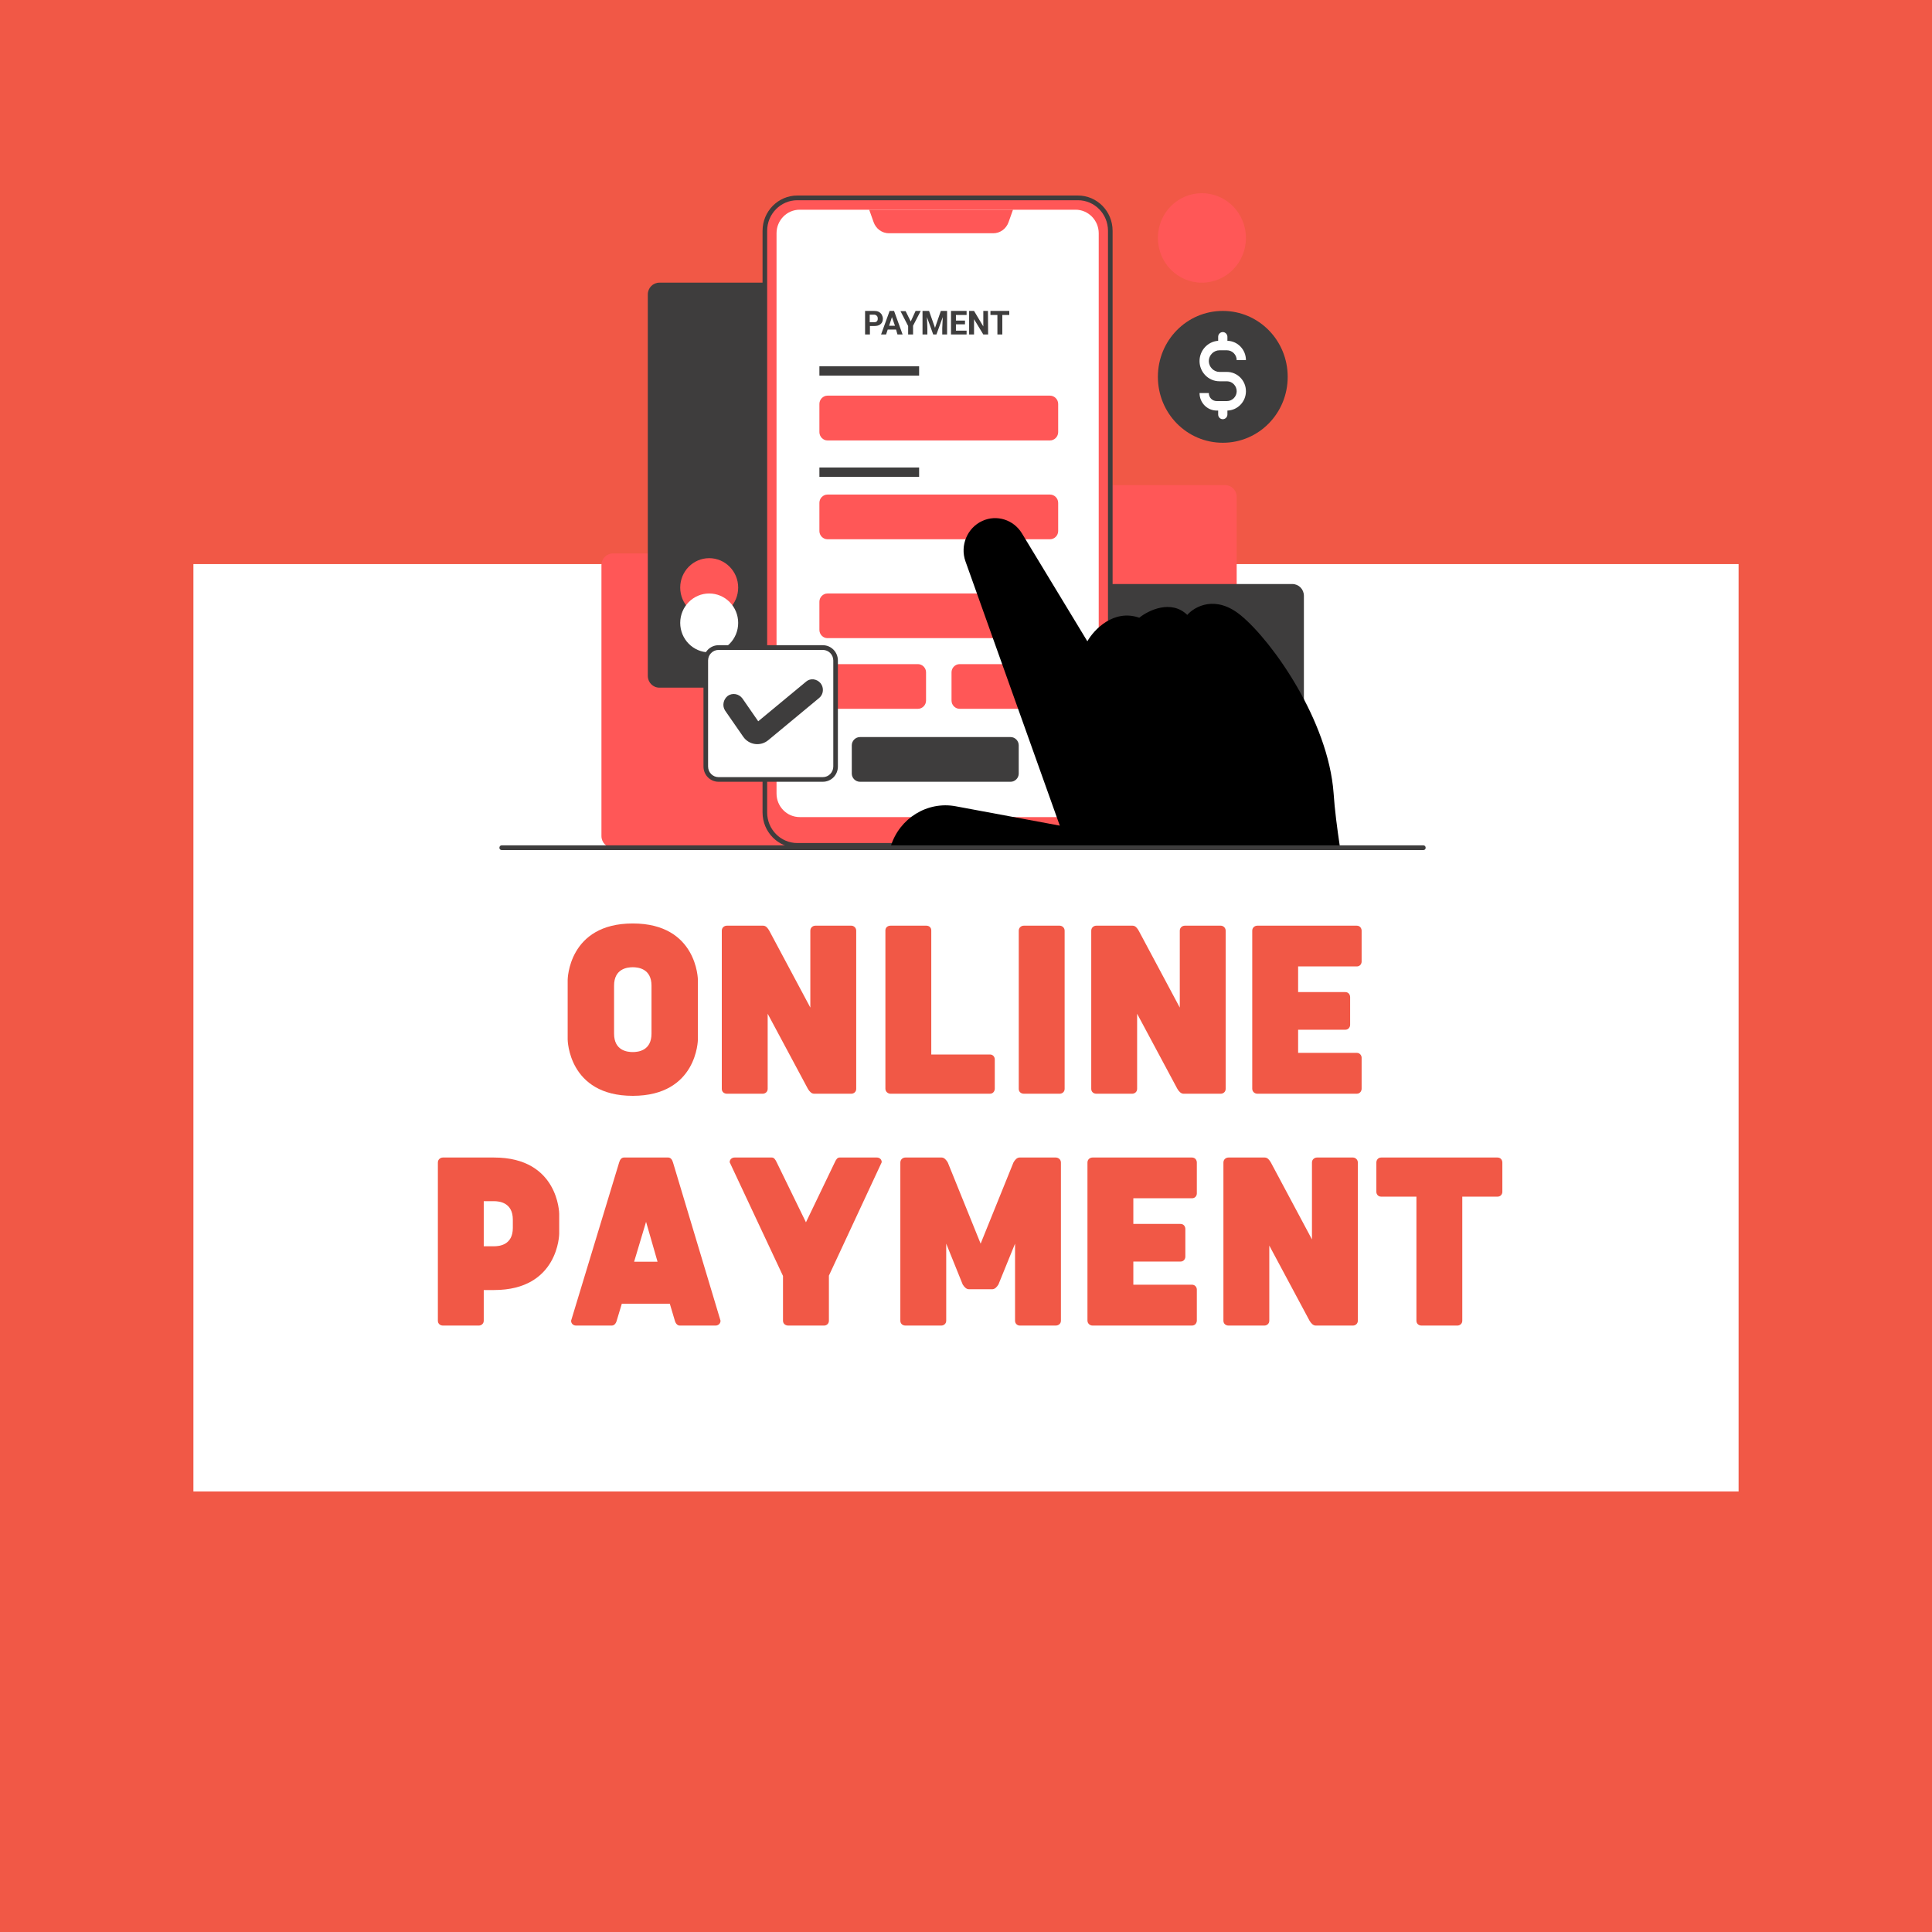 <svg xmlns="http://www.w3.org/2000/svg" xmlns:xlink="http://www.w3.org/1999/xlink" width="100" zoomAndPan="magnify" viewBox="0 0 75 75" height="100" preserveAspectRatio="xMidYMid meet" version="1.0"><defs><g/><clipPath id="a83d3c38be"><path d="M 7.5 21.898 L 67.5 21.898 L 67.5 57.898 L 7.5 57.898 Z M 7.5 21.898 " clip-rule="nonzero"/></clipPath><clipPath id="7e03167f05"><path d="M 29 7.5 L 44 7.5 L 44 33 L 29 33 Z M 29 7.5 " clip-rule="nonzero"/></clipPath><clipPath id="0911670b9c"><path d="M 44 7.5 L 49 7.5 L 49 11 L 44 11 Z M 44 7.5 " clip-rule="nonzero"/></clipPath><clipPath id="6b37882095"><path d="M 19.367 32 L 55.367 32 L 55.367 33 L 19.367 33 Z M 19.367 32 " clip-rule="nonzero"/></clipPath></defs><rect x="-7.5" width="90" fill="#ffffff" y="-7.5" height="90" fill-opacity="1"/><rect x="-7.5" width="90" fill="#ffffff" y="-7.5" height="90" fill-opacity="1"/><rect x="-7.5" width="90" fill="#f15846" y="-7.5" height="90" fill-opacity="1"/><g clip-path="url(#a83d3c38be)"><path fill="#ffffff" d="M 7.508 21.898 L 67.492 21.898 L 67.492 57.898 L 7.508 57.898 L 7.508 21.898 " fill-opacity="1" fill-rule="nonzero"/></g><path fill="#ff5757" d="M 23.348 21.941 C 23.348 21.684 23.547 21.484 23.797 21.484 L 30.188 21.484 C 30.441 21.484 30.637 21.684 30.637 21.941 L 30.637 32.453 C 30.637 32.707 30.441 32.91 30.188 32.91 L 23.797 32.91 C 23.547 32.91 23.348 32.707 23.348 32.453 Z M 23.348 21.941 " fill-opacity="1" fill-rule="nonzero"/><path fill="#3e3d3d" d="M 25.148 11.43 C 25.148 11.176 25.348 10.973 25.598 10.973 L 33.879 10.973 C 34.129 10.973 34.328 11.176 34.328 11.43 L 34.328 26.238 C 34.328 26.492 34.129 26.695 33.879 26.695 L 25.598 26.695 C 25.348 26.695 25.148 26.492 25.148 26.238 Z M 25.148 11.43 " fill-opacity="1" fill-rule="nonzero"/><path fill="#ff5757" d="M 40.719 19.289 C 40.719 19.035 40.914 18.832 41.168 18.832 L 47.559 18.832 C 47.809 18.832 48.008 19.035 48.008 19.289 L 48.008 29.801 C 48.008 30.059 47.809 30.258 47.559 30.258 L 41.168 30.258 C 40.914 30.258 40.719 30.059 40.719 29.801 Z M 40.719 19.289 " fill-opacity="1" fill-rule="nonzero"/><path fill="#3e3d3d" d="M 40.719 23.129 C 40.719 22.875 40.914 22.672 41.168 22.672 L 50.168 22.672 C 50.418 22.672 50.617 22.875 50.617 23.129 L 50.617 32.453 C 50.617 32.707 50.418 32.91 50.168 32.91 L 41.168 32.91 C 40.914 32.91 40.719 32.707 40.719 32.453 Z M 40.719 23.129 " fill-opacity="1" fill-rule="nonzero"/><path fill="#ff5757" d="M 46.746 20.387 L 43.059 20.387 L 43.059 20.203 L 46.746 20.203 Z M 46.746 21.758 L 43.059 21.758 L 43.059 21.574 L 46.746 21.574 Z M 46.746 21.758 " fill-opacity="1" fill-rule="evenodd"/><g clip-path="url(#7e03167f05)"><path fill="#ff5757" d="M 29.691 8.961 C 29.691 8.258 30.262 7.684 30.953 7.684 L 41.844 7.684 C 42.535 7.684 43.102 8.258 43.102 8.961 L 43.102 31.539 C 43.102 32.242 42.535 32.816 41.844 32.816 L 30.953 32.816 C 30.262 32.816 29.691 32.242 29.691 31.539 Z M 29.691 8.961 " fill-opacity="1" fill-rule="nonzero"/><path fill="#3e3d3d" d="M 29.602 8.961 C 29.602 8.203 30.207 7.59 30.953 7.59 L 41.844 7.59 C 42.59 7.59 43.191 8.203 43.191 8.961 L 43.191 31.539 C 43.191 32.297 42.59 32.91 41.844 32.91 L 30.953 32.91 C 30.207 32.91 29.602 32.297 29.602 31.539 Z M 30.953 7.773 C 30.305 7.773 29.781 8.305 29.781 8.961 L 29.781 31.539 C 29.781 32.195 30.305 32.727 30.953 32.727 L 41.844 32.727 C 42.492 32.727 43.012 32.195 43.012 31.539 L 43.012 8.961 C 43.012 8.305 42.492 7.773 41.844 7.773 Z M 30.953 7.773 " fill-opacity="1" fill-rule="evenodd"/></g><path fill="#ffffff" d="M 30.145 9.055 C 30.145 8.551 30.547 8.141 31.043 8.141 L 41.754 8.141 C 42.246 8.141 42.652 8.551 42.652 9.055 L 42.652 30.805 C 42.652 31.309 42.246 31.719 41.754 31.719 L 31.043 31.719 C 30.547 31.719 30.145 31.309 30.145 30.805 Z M 30.145 9.055 " fill-opacity="1" fill-rule="nonzero"/><path fill="#ff5757" d="M 33.742 8.141 L 39.324 8.141 L 39.152 8.625 C 39.062 8.879 38.828 9.055 38.559 9.055 L 34.508 9.055 C 34.238 9.055 34.004 8.879 33.914 8.625 Z M 33.742 8.141 " fill-opacity="1" fill-rule="nonzero"/><path fill="#ff5757" d="M 31.809 15.68 C 31.809 15.508 31.953 15.359 32.121 15.359 L 40.762 15.359 C 40.934 15.359 41.078 15.508 41.078 15.68 L 41.078 16.777 C 41.078 16.949 40.934 17.098 40.762 17.098 L 32.121 17.098 C 31.953 17.098 31.809 16.949 31.809 16.777 Z M 31.809 15.68 " fill-opacity="1" fill-rule="nonzero"/><path fill="#ff5757" d="M 31.809 19.52 C 31.809 19.344 31.953 19.199 32.121 19.199 L 40.762 19.199 C 40.934 19.199 41.078 19.344 41.078 19.52 L 41.078 20.617 C 41.078 20.789 40.934 20.934 40.762 20.934 L 32.121 20.934 C 31.953 20.934 31.809 20.789 31.809 20.617 Z M 31.809 19.52 " fill-opacity="1" fill-rule="nonzero"/><path fill="#ff5757" d="M 31.809 23.359 C 31.809 23.184 31.953 23.039 32.121 23.039 L 40.762 23.039 C 40.934 23.039 41.078 23.184 41.078 23.359 L 41.078 24.453 C 41.078 24.629 40.934 24.773 40.762 24.773 L 32.121 24.773 C 31.953 24.773 31.809 24.629 31.809 24.453 Z M 31.809 23.359 " fill-opacity="1" fill-rule="nonzero"/><path fill="#ff5757" d="M 31.809 26.098 C 31.809 25.926 31.953 25.781 32.121 25.781 L 35.633 25.781 C 35.805 25.781 35.949 25.926 35.949 26.098 L 35.949 27.195 C 35.949 27.371 35.805 27.516 35.633 27.516 L 32.121 27.516 C 31.953 27.516 31.809 27.371 31.809 27.195 Z M 31.809 26.098 " fill-opacity="1" fill-rule="nonzero"/><path fill="#ff5757" d="M 36.938 26.098 C 36.938 25.926 37.082 25.781 37.254 25.781 L 40.762 25.781 C 40.934 25.781 41.078 25.926 41.078 26.098 L 41.078 27.195 C 41.078 27.371 40.934 27.516 40.762 27.516 L 37.254 27.516 C 37.082 27.516 36.938 27.371 36.938 27.195 Z M 36.938 26.098 " fill-opacity="1" fill-rule="nonzero"/><path fill="#3e3d3d" d="M 33.066 28.934 C 33.066 28.758 33.211 28.613 33.383 28.613 L 39.234 28.613 C 39.402 28.613 39.547 28.758 39.547 28.934 L 39.547 30.031 C 39.547 30.203 39.402 30.348 39.234 30.348 L 33.383 30.348 C 33.211 30.348 33.066 30.203 33.066 30.031 Z M 33.066 28.934 " fill-opacity="1" fill-rule="nonzero"/><g clip-path="url(#0911670b9c)"><path fill="#ff5757" d="M 48.367 9.238 C 48.367 10.195 47.602 10.973 46.656 10.973 C 45.711 10.973 44.949 10.195 44.949 9.238 C 44.949 8.277 45.711 7.5 46.656 7.5 C 47.602 7.5 48.367 8.277 48.367 9.238 Z M 48.367 9.238 " fill-opacity="1" fill-rule="nonzero"/></g><path fill="#3e3d3d" d="M 49.988 14.629 C 49.988 16.047 48.863 17.188 47.469 17.188 C 46.074 17.188 44.949 16.047 44.949 14.629 C 44.949 13.211 46.074 12.07 47.469 12.07 C 48.863 12.07 49.988 13.211 49.988 14.629 Z M 49.988 14.629 " fill-opacity="1" fill-rule="nonzero"/><path fill="#3e3d3d" d="M 35.68 14.582 L 31.809 14.582 L 31.809 14.219 L 35.68 14.219 Z M 35.68 18.512 L 31.809 18.512 L 31.809 18.148 L 35.68 18.148 Z M 35.68 18.512 " fill-opacity="1" fill-rule="evenodd"/><path fill="#ff5757" d="M 28.656 22.809 C 28.656 23.441 28.152 23.953 27.531 23.953 C 26.91 23.953 26.406 23.441 26.406 22.809 C 26.406 22.18 26.91 21.668 27.531 21.668 C 28.152 21.668 28.656 22.18 28.656 22.809 Z M 28.656 22.809 " fill-opacity="1" fill-rule="nonzero"/><path fill="#ffffff" d="M 28.656 24.18 C 28.656 24.812 28.152 25.324 27.531 25.324 C 26.91 25.324 26.406 24.812 26.406 24.18 C 26.406 23.551 26.91 23.039 27.531 23.039 C 28.152 23.039 28.656 23.551 28.656 24.18 Z M 28.656 24.18 " fill-opacity="1" fill-rule="nonzero"/><path fill="#3e3d3d" d="M 26.633 17.418 L 26.633 12.711 L 26.812 12.711 L 26.812 17.418 Z M 28.074 15.496 L 28.074 12.711 L 28.254 12.711 L 28.254 15.496 Z M 28.074 15.496 " fill-opacity="1" fill-rule="evenodd"/><path fill="#000000" d="M 41.141 32.051 L 37.109 31.301 C 36 31.09 34.914 31.766 34.578 32.855 L 52.012 32.855 C 51.906 32.141 51.812 31.43 51.77 30.789 C 51.562 27.973 49.402 24.91 48.18 23.898 C 47.199 23.082 46.379 23.539 46.09 23.871 C 45.469 23.266 44.586 23.688 44.227 23.98 C 43.23 23.633 42.465 24.445 42.211 24.895 L 39.672 20.707 C 39.352 20.176 38.691 19.965 38.133 20.223 C 37.551 20.488 37.262 21.172 37.477 21.785 Z M 41.141 32.051 " fill-opacity="1" fill-rule="nonzero"/><path fill="#ffffff" d="M 47.469 12.891 C 47.566 12.891 47.648 12.977 47.648 13.074 L 47.648 13.23 C 48.043 13.238 48.367 13.57 48.367 13.98 L 48.008 13.98 C 48.008 13.77 47.836 13.598 47.629 13.598 L 47.34 13.598 C 47.117 13.598 46.926 13.789 46.926 14.016 C 46.926 14.246 47.117 14.438 47.34 14.438 L 47.629 14.438 C 48.035 14.438 48.367 14.773 48.367 15.188 C 48.367 15.598 48.043 15.926 47.648 15.938 L 47.648 16.09 C 47.648 16.191 47.566 16.273 47.469 16.273 C 47.367 16.273 47.289 16.191 47.289 16.09 L 47.289 15.938 L 47.234 15.938 C 46.863 15.938 46.566 15.633 46.566 15.258 L 46.926 15.258 C 46.926 15.434 47.062 15.57 47.234 15.57 L 47.629 15.57 C 47.836 15.57 48.008 15.398 48.008 15.188 C 48.008 14.977 47.836 14.801 47.629 14.801 L 47.34 14.801 C 46.91 14.801 46.566 14.445 46.566 14.016 C 46.566 13.605 46.883 13.258 47.289 13.23 L 47.289 13.074 C 47.289 12.977 47.367 12.891 47.469 12.891 Z M 47.469 12.891 " fill-opacity="1" fill-rule="evenodd"/><path fill="#ff5757" d="M 46.656 8.094 C 46.73 8.094 46.793 8.156 46.793 8.23 L 46.793 8.312 C 47.043 8.332 47.242 8.551 47.242 8.809 L 46.973 8.809 C 46.973 8.688 46.875 8.586 46.758 8.586 L 46.586 8.586 C 46.449 8.586 46.344 8.699 46.344 8.836 C 46.344 8.973 46.449 9.082 46.586 9.082 L 46.758 9.082 C 47.027 9.082 47.242 9.301 47.242 9.574 C 47.242 9.84 47.043 10.051 46.793 10.066 L 46.793 10.152 C 46.793 10.223 46.73 10.289 46.656 10.289 C 46.586 10.289 46.523 10.223 46.523 10.152 L 46.523 10.066 L 46.512 10.066 C 46.27 10.066 46.074 9.867 46.074 9.621 L 46.344 9.621 C 46.344 9.723 46.422 9.793 46.512 9.793 L 46.746 9.793 C 46.863 9.793 46.965 9.695 46.965 9.574 C 46.965 9.457 46.863 9.355 46.746 9.355 L 46.578 9.355 C 46.297 9.355 46.062 9.117 46.062 8.836 C 46.062 8.57 46.262 8.352 46.512 8.312 L 46.512 8.23 C 46.523 8.156 46.586 8.094 46.656 8.094 Z M 46.656 8.094 " fill-opacity="1" fill-rule="evenodd"/><path fill="#3e3d3d" d="M 33.77 12.664 L 33.77 12.984 L 33.582 12.984 L 33.582 12.07 L 33.934 12.07 C 33.996 12.07 34.059 12.078 34.113 12.105 C 34.164 12.133 34.203 12.172 34.23 12.215 C 34.254 12.262 34.273 12.316 34.273 12.371 C 34.273 12.465 34.246 12.527 34.184 12.582 C 34.121 12.637 34.039 12.656 33.934 12.656 L 33.77 12.656 Z M 33.77 12.508 L 33.934 12.508 C 33.977 12.508 34.023 12.5 34.039 12.473 C 34.066 12.445 34.074 12.418 34.074 12.371 C 34.074 12.324 34.066 12.289 34.039 12.262 C 34.012 12.234 33.977 12.215 33.934 12.215 L 33.762 12.215 L 33.762 12.508 Z M 33.77 12.508 " fill-opacity="1" fill-rule="nonzero"/><path fill="#3e3d3d" d="M 34.785 12.793 L 34.461 12.793 L 34.398 12.984 L 34.203 12.984 L 34.535 12.07 L 34.707 12.07 L 35.039 12.984 L 34.84 12.984 Z M 34.516 12.645 L 34.742 12.645 L 34.625 12.309 Z M 34.516 12.645 " fill-opacity="1" fill-rule="nonzero"/><path fill="#3e3d3d" d="M 35.355 12.48 L 35.543 12.07 L 35.742 12.07 L 35.445 12.645 L 35.445 12.984 L 35.254 12.984 L 35.254 12.656 L 34.957 12.078 L 35.156 12.078 Z M 35.355 12.48 " fill-opacity="1" fill-rule="nonzero"/><path fill="#3e3d3d" d="M 36.066 12.07 L 36.297 12.727 L 36.523 12.07 L 36.766 12.07 L 36.766 12.984 L 36.578 12.984 L 36.578 12.738 L 36.598 12.309 L 36.352 12.984 L 36.227 12.984 L 35.984 12.309 L 36 12.738 L 36 12.984 L 35.812 12.984 L 35.812 12.07 C 35.82 12.07 36.066 12.07 36.066 12.07 Z M 36.066 12.07 " fill-opacity="1" fill-rule="nonzero"/><path fill="#3e3d3d" d="M 37.461 12.59 L 37.109 12.59 L 37.109 12.836 L 37.523 12.836 L 37.523 12.984 L 36.918 12.984 L 36.918 12.07 L 37.523 12.07 L 37.523 12.227 L 37.109 12.227 L 37.109 12.445 L 37.461 12.445 Z M 37.461 12.59 " fill-opacity="1" fill-rule="nonzero"/><path fill="#3e3d3d" d="M 38.359 12.984 L 38.172 12.984 L 37.812 12.391 L 37.812 12.984 L 37.621 12.984 L 37.621 12.07 L 37.812 12.07 L 38.172 12.672 L 38.172 12.07 L 38.352 12.07 Z M 38.359 12.984 " fill-opacity="1" fill-rule="nonzero"/><path fill="#3e3d3d" d="M 39.18 12.227 L 38.91 12.227 L 38.91 12.984 L 38.719 12.984 L 38.719 12.227 L 38.449 12.227 L 38.449 12.07 L 39.18 12.07 Z M 39.18 12.227 " fill-opacity="1" fill-rule="nonzero"/><path fill="#ffffff" d="M 27.398 25.641 C 27.398 25.367 27.625 25.141 27.895 25.141 L 31.941 25.141 C 32.215 25.141 32.438 25.367 32.438 25.641 L 32.438 29.754 C 32.438 30.031 32.215 30.258 31.941 30.258 L 27.895 30.258 C 27.625 30.258 27.398 30.031 27.398 29.754 Z M 27.398 25.641 " fill-opacity="1" fill-rule="nonzero"/><path fill="#3e3d3d" d="M 27.309 25.641 C 27.309 25.312 27.57 25.047 27.895 25.047 L 31.941 25.047 C 32.266 25.047 32.527 25.312 32.527 25.641 L 32.527 29.754 C 32.527 30.086 32.266 30.348 31.941 30.348 L 27.895 30.348 C 27.57 30.348 27.309 30.086 27.309 29.754 Z M 27.895 25.23 C 27.668 25.23 27.488 25.414 27.488 25.641 L 27.488 29.754 C 27.488 29.984 27.668 30.168 27.895 30.168 L 31.941 30.168 C 32.168 30.168 32.348 29.984 32.348 29.754 L 32.348 25.641 C 32.348 25.414 32.168 25.23 31.941 25.23 Z M 27.895 25.23 " fill-opacity="1" fill-rule="evenodd"/><path fill="#3e3d3d" d="M 31.852 26.52 C 31.996 26.695 31.969 26.957 31.801 27.094 L 29.828 28.73 C 29.523 28.988 29.07 28.922 28.848 28.594 L 28.152 27.59 C 28.027 27.406 28.074 27.152 28.254 27.012 C 28.434 26.887 28.684 26.93 28.82 27.113 L 29.434 28 L 31.297 26.457 C 31.457 26.32 31.707 26.348 31.852 26.52 Z M 31.852 26.52 " fill-opacity="1" fill-rule="evenodd"/><g clip-path="url(#6b37882095)"><path fill="#3e3d3d" d="M 19.387 32.91 C 19.387 32.855 19.426 32.816 19.477 32.816 L 55.254 32.816 C 55.305 32.816 55.344 32.855 55.344 32.91 C 55.344 32.965 55.305 33 55.254 33 L 19.477 33 C 19.426 33 19.387 32.965 19.387 32.91 Z M 19.387 32.91 " fill-opacity="1" fill-rule="evenodd"/></g><g fill="#f15846" fill-opacity="1"><g transform="translate(21.623, 42.458)"><g><path d="M 2.941 -6.609 C 0.434 -6.609 0.414 -4.422 0.414 -4.422 L 0.414 -2.102 C 0.414 -2.102 0.434 0.082 2.941 0.082 C 5.449 0.082 5.469 -2.102 5.469 -2.102 L 5.469 -4.422 C 5.469 -4.422 5.449 -6.609 2.941 -6.609 Z M 2.941 -1.617 C 2.734 -1.617 2.215 -1.668 2.215 -2.332 L 2.215 -4.195 C 2.215 -4.859 2.734 -4.91 2.941 -4.91 C 3.148 -4.91 3.668 -4.859 3.668 -4.195 L 3.668 -2.332 C 3.668 -1.668 3.148 -1.617 2.941 -1.617 Z M 2.941 -1.617 "/></g></g></g><g fill="#f15846" fill-opacity="1"><g transform="translate(27.5, 42.458)"><g><path d="M 5.738 -6.328 C 5.738 -6.453 5.633 -6.523 5.551 -6.523 L 4.152 -6.523 C 4.059 -6.523 3.957 -6.453 3.957 -6.328 L 3.957 -3.344 L 2.363 -6.328 C 2.309 -6.422 2.238 -6.523 2.125 -6.523 L 0.715 -6.523 C 0.621 -6.523 0.52 -6.453 0.52 -6.328 L 0.52 -0.188 C 0.52 -0.062 0.621 0 0.715 0 L 2.113 0 C 2.195 0 2.301 -0.062 2.301 -0.188 L 2.301 -3.105 L 3.863 -0.188 C 3.926 -0.082 4.008 0 4.102 0 L 5.551 0 C 5.633 0 5.738 -0.062 5.738 -0.188 Z M 5.738 -6.328 "/></g></g></g><g fill="#f15846" fill-opacity="1"><g transform="translate(33.75, 42.458)"><g><path d="M 2.402 -6.34 C 2.402 -6.465 2.301 -6.523 2.215 -6.523 L 0.816 -6.523 C 0.727 -6.523 0.621 -6.465 0.621 -6.34 L 0.621 -0.195 C 0.621 -0.074 0.727 0 0.816 0 L 4.68 0 C 4.805 0 4.867 -0.105 4.867 -0.195 L 4.867 -1.336 C 4.867 -1.418 4.805 -1.523 4.68 -1.523 L 2.402 -1.523 Z M 2.402 -6.34 "/></g></g></g><g fill="#f15846" fill-opacity="1"><g transform="translate(39.028, 42.458)"><g><path d="M 2.301 -6.328 C 2.301 -6.453 2.195 -6.523 2.113 -6.523 L 0.715 -6.523 C 0.621 -6.523 0.52 -6.453 0.52 -6.328 L 0.52 -0.188 C 0.52 -0.062 0.621 0 0.715 0 L 2.113 0 C 2.195 0 2.301 -0.062 2.301 -0.188 Z M 2.301 -6.328 "/></g></g></g><g fill="#f15846" fill-opacity="1"><g transform="translate(41.842, 42.458)"><g><path d="M 5.738 -6.328 C 5.738 -6.453 5.633 -6.523 5.551 -6.523 L 4.152 -6.523 C 4.059 -6.523 3.957 -6.453 3.957 -6.328 L 3.957 -3.344 L 2.363 -6.328 C 2.309 -6.422 2.238 -6.523 2.125 -6.523 L 0.715 -6.523 C 0.621 -6.523 0.52 -6.453 0.52 -6.328 L 0.52 -0.188 C 0.52 -0.062 0.621 0 0.715 0 L 2.113 0 C 2.195 0 2.301 -0.062 2.301 -0.188 L 2.301 -3.105 L 3.863 -0.188 C 3.926 -0.082 4.008 0 4.102 0 L 5.551 0 C 5.633 0 5.738 -0.062 5.738 -0.188 Z M 5.738 -6.328 "/></g></g></g><g fill="#f15846" fill-opacity="1"><g transform="translate(48.092, 42.458)"><g><path d="M 2.301 -1.586 L 2.301 -2.484 L 4.133 -2.484 C 4.258 -2.484 4.32 -2.59 4.32 -2.672 L 4.32 -3.75 C 4.32 -3.844 4.258 -3.945 4.133 -3.945 L 2.301 -3.945 L 2.301 -4.941 L 4.578 -4.941 C 4.703 -4.941 4.766 -5.043 4.766 -5.129 L 4.766 -6.328 C 4.766 -6.422 4.703 -6.523 4.578 -6.523 L 0.715 -6.523 C 0.621 -6.523 0.52 -6.453 0.52 -6.328 L 0.52 -0.195 C 0.52 -0.074 0.621 0 0.715 0 L 4.578 0 C 4.703 0 4.766 -0.105 4.766 -0.195 L 4.766 -1.398 C 4.766 -1.48 4.703 -1.586 4.578 -1.586 Z M 2.301 -1.586 "/></g></g></g><g fill="#f15846" fill-opacity="1"><g transform="translate(16.478, 51.458)"><g><path d="M 0.715 -6.523 C 0.621 -6.523 0.52 -6.453 0.52 -6.328 L 0.52 -0.188 C 0.52 -0.062 0.621 0 0.715 0 L 2.113 0 C 2.195 0 2.301 -0.062 2.301 -0.188 L 2.301 -1.379 L 2.703 -1.379 C 5.211 -1.379 5.23 -3.562 5.23 -3.562 L 5.23 -4.34 C 5.23 -4.34 5.211 -6.523 2.703 -6.523 Z M 2.703 -4.828 C 2.91 -4.828 3.43 -4.773 3.43 -4.113 L 3.43 -3.789 C 3.43 -3.129 2.91 -3.078 2.703 -3.078 L 2.301 -3.078 L 2.301 -4.828 Z M 2.703 -4.828 "/></g></g></g><g fill="#f15846" fill-opacity="1"><g transform="translate(22.014, 51.458)"><g><path d="M 4.184 -0.188 C 4.215 -0.074 4.289 0 4.371 0 L 5.77 0 C 5.852 0 5.957 -0.062 5.957 -0.188 L 4.113 -6.328 C 4.082 -6.441 4.02 -6.523 3.926 -6.523 L 2.207 -6.523 C 2.113 -6.523 2.051 -6.441 2.02 -6.328 L 0.156 -0.188 C 0.156 -0.062 0.258 0 0.344 0 L 1.738 0 C 1.824 0 1.895 -0.074 1.926 -0.188 L 2.125 -0.848 L 3.988 -0.848 Z M 3.066 -4.027 L 3.512 -2.477 L 2.602 -2.477 Z M 3.066 -4.027 "/></g></g></g><g fill="#f15846" fill-opacity="1"><g transform="translate(28.119, 51.458)"><g><path d="M 2.031 -6.34 C 1.977 -6.453 1.926 -6.523 1.844 -6.523 L 0.395 -6.523 C 0.312 -6.523 0.207 -6.465 0.207 -6.34 L 2.277 -1.926 L 2.277 -0.188 C 2.277 -0.062 2.383 0 2.477 0 L 3.875 0 C 3.957 0 4.059 -0.062 4.059 -0.188 L 4.059 -1.938 L 6.109 -6.34 C 6.109 -6.465 6.008 -6.523 5.926 -6.523 L 4.473 -6.523 C 4.391 -6.523 4.34 -6.453 4.289 -6.34 L 3.168 -4.008 Z M 2.031 -6.34 "/></g></g></g><g fill="#f15846" fill-opacity="1"><g transform="translate(34.431, 51.458)"><g><path d="M 4.09 -1.41 C 4.184 -1.41 4.266 -1.492 4.328 -1.594 L 4.973 -3.18 L 4.973 -0.188 C 4.973 -0.062 5.074 0 5.156 0 L 6.555 0 C 6.648 0 6.754 -0.062 6.754 -0.188 L 6.754 -6.328 C 6.754 -6.453 6.648 -6.523 6.555 -6.523 L 5.148 -6.523 C 5.043 -6.523 4.961 -6.422 4.91 -6.328 L 3.637 -3.18 L 2.363 -6.328 C 2.309 -6.422 2.227 -6.523 2.125 -6.523 L 0.715 -6.523 C 0.621 -6.523 0.52 -6.453 0.52 -6.328 L 0.52 -0.188 C 0.52 -0.062 0.621 0 0.715 0 L 2.113 0 C 2.195 0 2.301 -0.062 2.301 -0.188 L 2.301 -3.18 L 2.941 -1.594 C 3.004 -1.492 3.086 -1.41 3.18 -1.41 Z M 4.09 -1.41 "/></g></g></g><g fill="#f15846" fill-opacity="1"><g transform="translate(41.695, 51.458)"><g><path d="M 2.301 -1.586 L 2.301 -2.484 L 4.133 -2.484 C 4.258 -2.484 4.32 -2.59 4.32 -2.672 L 4.32 -3.75 C 4.32 -3.844 4.258 -3.945 4.133 -3.945 L 2.301 -3.945 L 2.301 -4.941 L 4.578 -4.941 C 4.703 -4.941 4.766 -5.043 4.766 -5.129 L 4.766 -6.328 C 4.766 -6.422 4.703 -6.523 4.578 -6.523 L 0.715 -6.523 C 0.621 -6.523 0.52 -6.453 0.52 -6.328 L 0.52 -0.195 C 0.52 -0.074 0.621 0 0.715 0 L 4.578 0 C 4.703 0 4.766 -0.105 4.766 -0.195 L 4.766 -1.398 C 4.766 -1.48 4.703 -1.586 4.578 -1.586 Z M 2.301 -1.586 "/></g></g></g><g fill="#f15846" fill-opacity="1"><g transform="translate(46.973, 51.458)"><g><path d="M 5.738 -6.328 C 5.738 -6.453 5.633 -6.523 5.551 -6.523 L 4.152 -6.523 C 4.059 -6.523 3.957 -6.453 3.957 -6.328 L 3.957 -3.344 L 2.363 -6.328 C 2.309 -6.422 2.238 -6.523 2.125 -6.523 L 0.715 -6.523 C 0.621 -6.523 0.52 -6.453 0.52 -6.328 L 0.52 -0.188 C 0.52 -0.062 0.621 0 0.715 0 L 2.113 0 C 2.195 0 2.301 -0.062 2.301 -0.188 L 2.301 -3.105 L 3.863 -0.188 C 3.926 -0.082 4.008 0 4.102 0 L 5.551 0 C 5.633 0 5.738 -0.062 5.738 -0.188 Z M 5.738 -6.328 "/></g></g></g><g fill="#f15846" fill-opacity="1"><g transform="translate(53.223, 51.458)"><g><path d="M 1.762 -5.004 L 1.762 -0.188 C 1.762 -0.062 1.863 0 1.957 0 L 3.355 0 C 3.438 0 3.543 -0.062 3.543 -0.188 L 3.543 -5.004 L 4.91 -5.004 C 5.035 -5.004 5.098 -5.105 5.098 -5.188 L 5.098 -6.328 C 5.098 -6.422 5.035 -6.523 4.91 -6.523 L 0.395 -6.523 C 0.27 -6.523 0.207 -6.422 0.207 -6.328 L 0.207 -5.188 C 0.207 -5.105 0.27 -5.004 0.395 -5.004 Z M 1.762 -5.004 "/></g></g></g></svg>